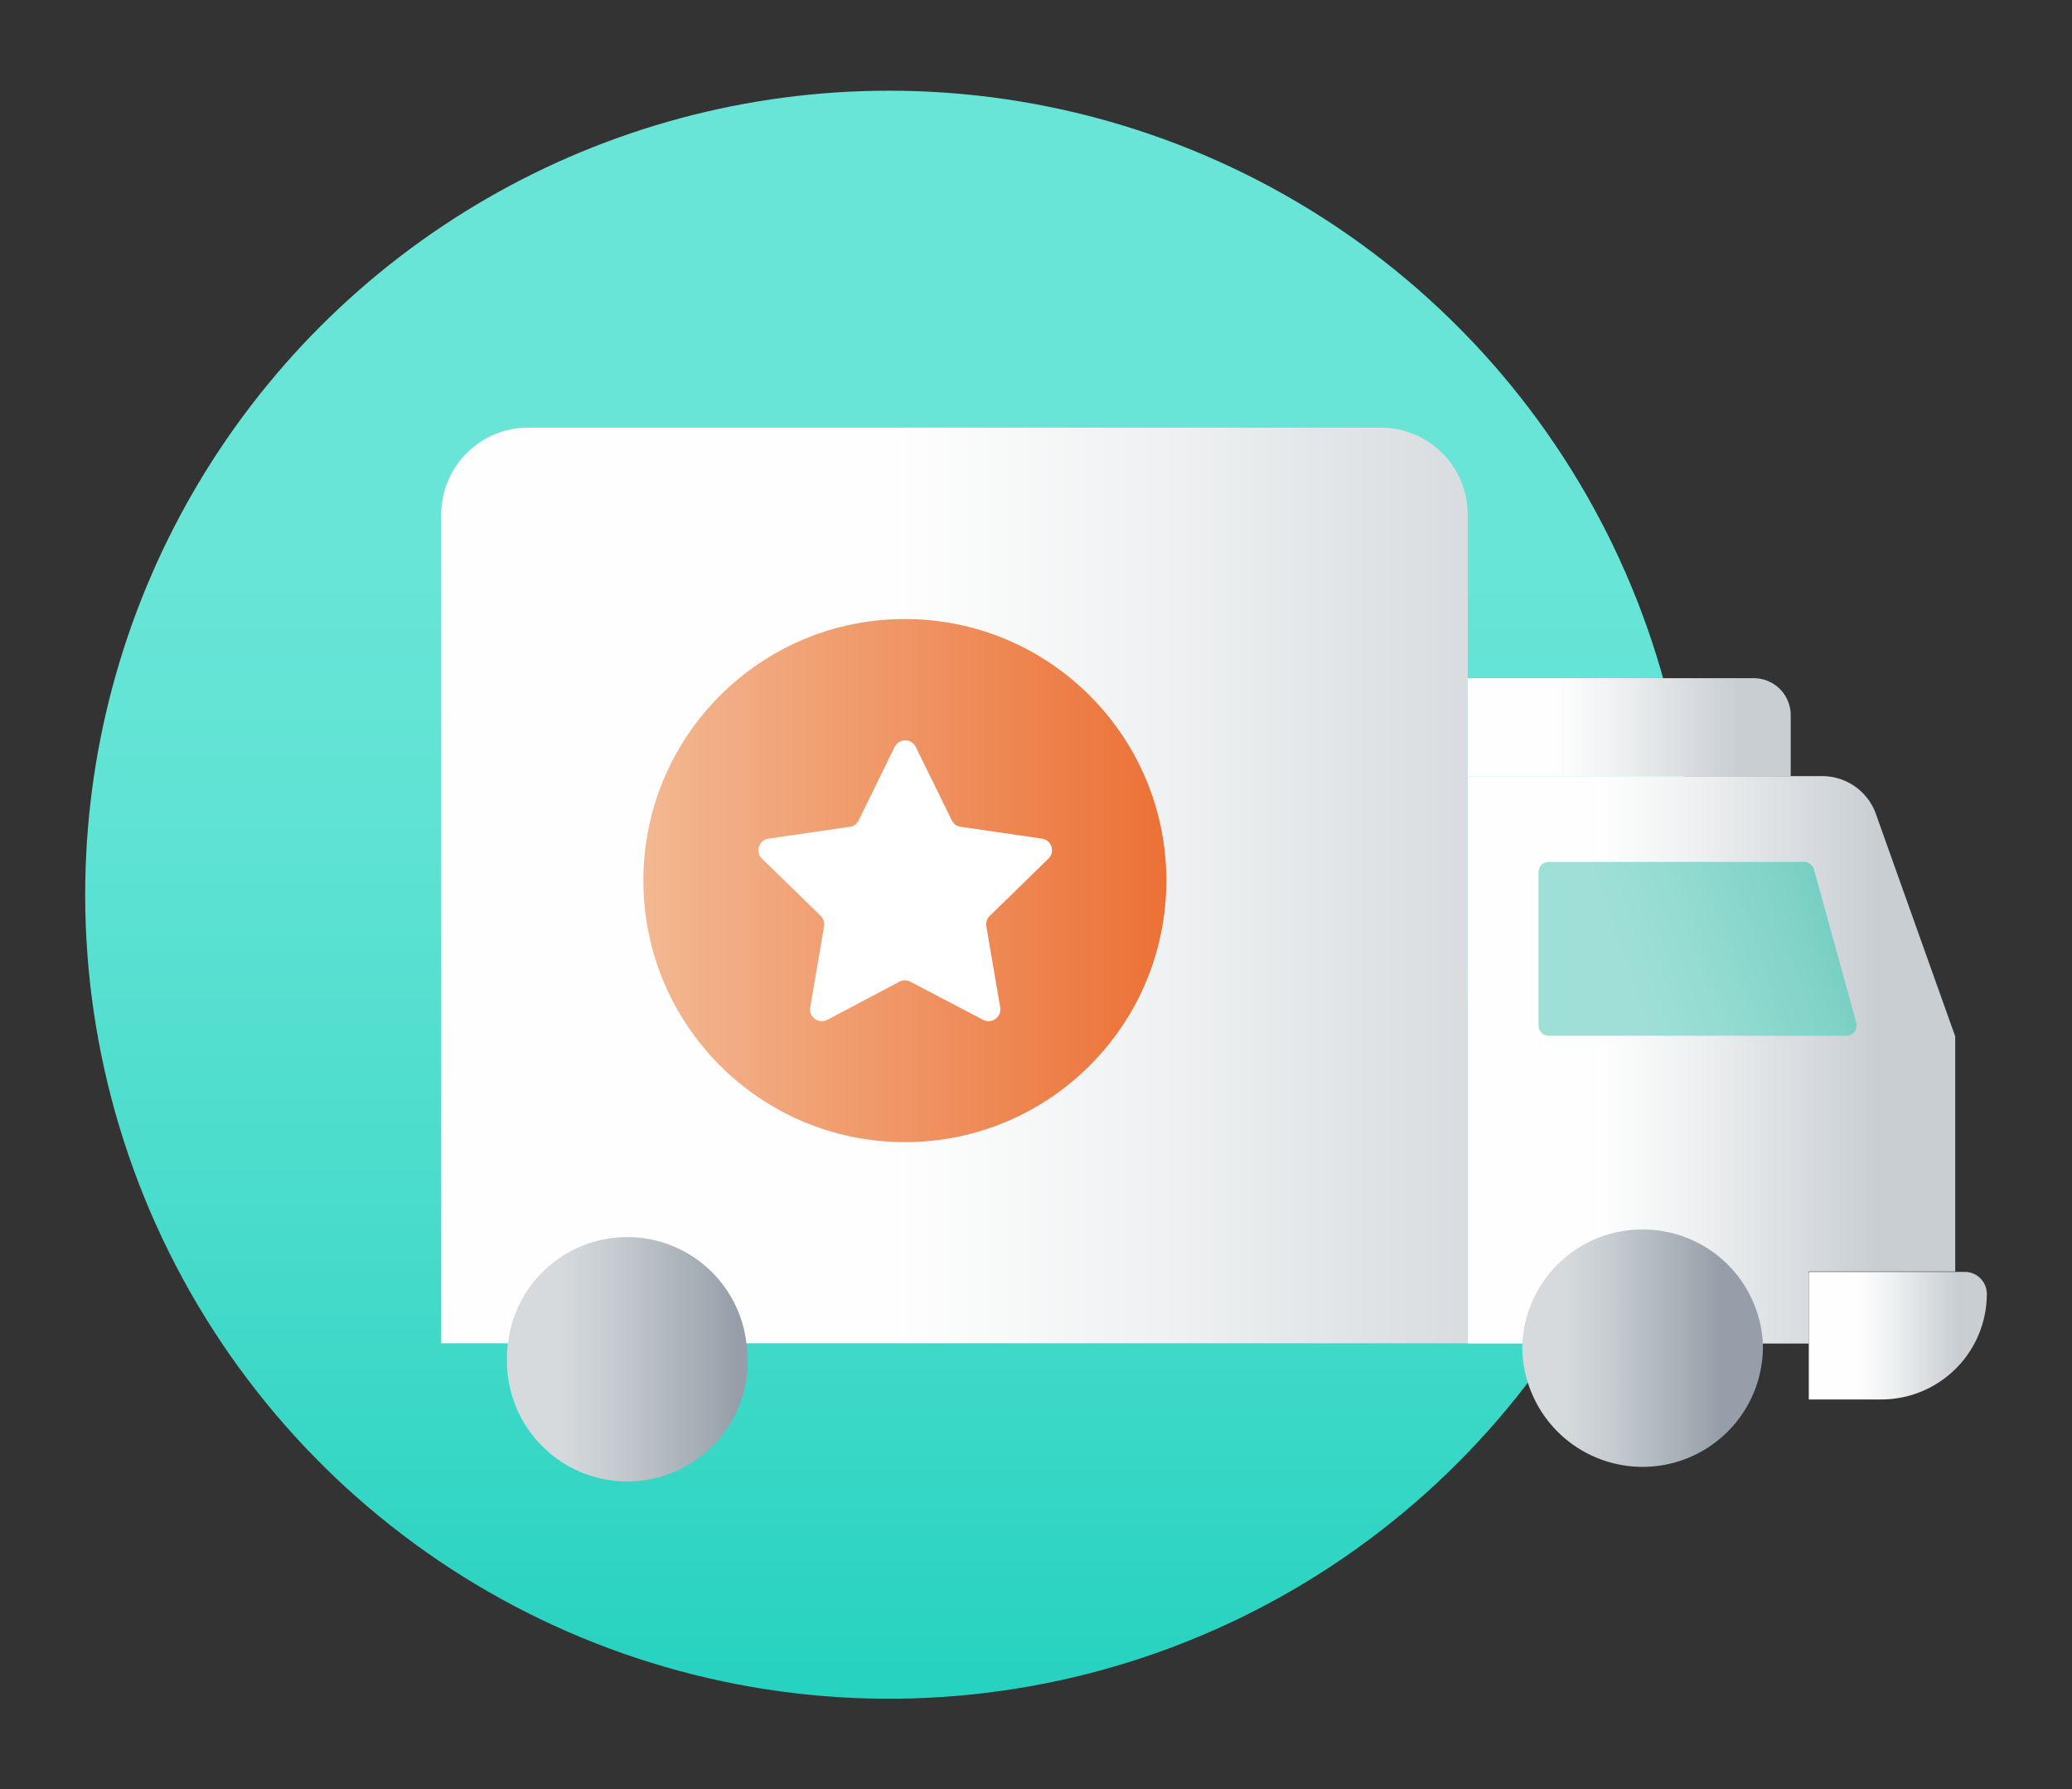 <svg id="Layer_1" data-name="Layer 1" xmlns="http://www.w3.org/2000/svg" xmlns:xlink="http://www.w3.org/1999/xlink" viewBox="0 0 230.11 198.67"><rect x="0" y="0" width="230.11" height="198.67" fill="#333333" stroke="none"/><defs><style>.cls-1{fill:none;}.cls-2{clip-path:url(#clip-path);}.cls-3{fill:url(#Degradado_sin_nombre_105);}.cls-4{fill:url(#linear-gradient);}.cls-5{fill:url(#linear-gradient-2);}.cls-6{fill:url(#linear-gradient-3);}.cls-7{fill:url(#linear-gradient-4);}.cls-8{fill:url(#linear-gradient-5);}.cls-9{fill:url(#linear-gradient-6);}.cls-10{fill:url(#linear-gradient-7);}.cls-11{fill:url(#New_Gradient_Swatch_6);}.cls-12{fill:#fff;}</style><clipPath id="clip-path"><path class="cls-1" d="M9.46,99.33A89.27,89.27,0,1,0,98.72,10.07,89.26,89.26,0,0,0,9.46,99.33"/></clipPath><linearGradient id="Degradado_sin_nombre_105" x1="-1781.94" y1="10647.72" x2="-1780.12" y2="10647.72" gradientTransform="matrix(0, 127.41, 127.41, 0, -1356479.69, 227032.78)" gradientUnits="userSpaceOnUse"><stop offset="0" stop-color="#68e5d7"/><stop offset="0.25" stop-color="#68e5d7"/><stop offset="0.37" stop-color="#60e3d4"/><stop offset="0.56" stop-color="#4adccc"/><stop offset="0.79" stop-color="#27d2c0"/><stop offset="1" stop-color="#00c7b2"/></linearGradient><linearGradient id="linear-gradient" x1="46.49" y1="98.33" x2="212.37" y2="98.33" gradientUnits="userSpaceOnUse"><stop offset="0.32" stop-color="#fefefe"/><stop offset="0.51" stop-color="#eef0f1"/><stop offset="0.84" stop-color="#c9ced3"/></linearGradient><linearGradient id="linear-gradient-2" x1="162.98" y1="80.74" x2="198.85" y2="80.74" gradientUnits="userSpaceOnUse"><stop offset="0.27" stop-color="#fefefe"/><stop offset="0.47" stop-color="#eef0f1"/><stop offset="0.84" stop-color="#c9ced3"/></linearGradient><linearGradient id="linear-gradient-3" x1="200.88" y1="148.3" x2="220.65" y2="148.3" xlink:href="#linear-gradient-2"/><linearGradient id="linear-gradient-4" x1="162.98" y1="117.68" x2="217.12" y2="117.68" xlink:href="#linear-gradient-2"/><linearGradient id="linear-gradient-5" x1="54.85" y1="150.75" x2="81.76" y2="150.75" gradientUnits="userSpaceOnUse"><stop offset="0.27" stop-color="#d6dadd"/><stop offset="0.49" stop-color="#c6ccd0"/><stop offset="0.93" stop-color="#9da6af"/><stop offset="1" stop-color="#969fa9"/></linearGradient><linearGradient id="linear-gradient-6" x1="164.95" y1="149.86" x2="196.58" y2="149.86" gradientUnits="userSpaceOnUse"><stop offset="0.27" stop-color="#d6dadd"/><stop offset="0.44" stop-color="#c6ccd0"/><stop offset="0.77" stop-color="#9da6af"/><stop offset="0.82" stop-color="#969fa9"/></linearGradient><linearGradient id="linear-gradient-7" x1="168.69" y1="112.22" x2="214.47" y2="96.29" gradientUnits="userSpaceOnUse"><stop offset="0.25" stop-color="#9ee0d7"/><stop offset="0.41" stop-color="#96dcd3"/><stop offset="0.66" stop-color="#81d3c7"/><stop offset="0.96" stop-color="#5dc2b5"/><stop offset="1" stop-color="#58c0b2"/></linearGradient><linearGradient id="New_Gradient_Swatch_6" x1="71.45" y1="97.77" x2="129.53" y2="97.77" gradientUnits="userSpaceOnUse"><stop offset="0" stop-color="#f3b892"/><stop offset="1" stop-color="#ec7136"/></linearGradient></defs><g class="cls-2"><rect class="cls-3" x="9.46" y="10.07" width="178.53" height="178.53"/></g><path class="cls-4" d="M153.3,47.48H58.61A9.66,9.66,0,0,0,49,57.14v92H163v-92A9.66,9.66,0,0,0,153.3,47.48Z"/><path class="cls-5" d="M163,75.3h31.77a4.1,4.1,0,0,1,4.1,4.1v6.77a0,0,0,0,1,0,0H163a0,0,0,0,1,0,0V75.3A0,0,0,0,1,163,75.3Z"/><path class="cls-6" d="M220.65,143.66a11.72,11.72,0,0,1-11.72,11.72h-8.05V141.22h17.33A2.44,2.44,0,0,1,220.65,143.66Z"/><path class="cls-7" d="M208.74,91.52l-.41-1.16a6.34,6.34,0,0,0-5.94-4.19H163v63h37.89v-8h16.25v-26.1Z"/><path class="cls-8" d="M83,150.18a8.06,8.06,0,0,0-.1-1,13.33,13.33,0,0,0-26.49,0,8.06,8.06,0,0,0-.1,1,5.43,5.43,0,0,0,0,.57,13.37,13.37,0,1,0,26.73,0A5.43,5.43,0,0,0,83,150.18Z"/><path class="cls-9" d="M182.42,136.51a13.33,13.33,0,0,0-13.35,12.69v.08a5.82,5.82,0,0,0,0,.59,13.36,13.36,0,0,0,26.71,0v-.67A13.34,13.34,0,0,0,182.42,136.51Z"/><path class="cls-10" d="M205,115H172a1.14,1.14,0,0,1-1.14-1.16v-17A1.14,1.14,0,0,1,172,95.7h28.34a1.15,1.15,0,0,1,1.12.84l4.68,16.95A1.15,1.15,0,0,1,205,115Z"/><circle class="cls-11" cx="100.49" cy="97.77" r="29.04"/><path class="cls-12" d="M99.88,109l-8,4.23a1.31,1.31,0,0,1-1.9-1.38l1.54-9a1.31,1.31,0,0,0-.38-1.16l-6.51-6.35a1.3,1.3,0,0,1,.73-2.23l9-1.31a1.3,1.3,0,0,0,1-.72l4-8.15a1.3,1.3,0,0,1,2.34,0l4,8.15a1.3,1.3,0,0,0,1,.72l9,1.31a1.3,1.3,0,0,1,.73,2.23l-6.51,6.35a1.31,1.31,0,0,0-.38,1.16l1.54,9a1.31,1.31,0,0,1-1.9,1.38L101.1,109A1.32,1.32,0,0,0,99.88,109Z"/></svg>